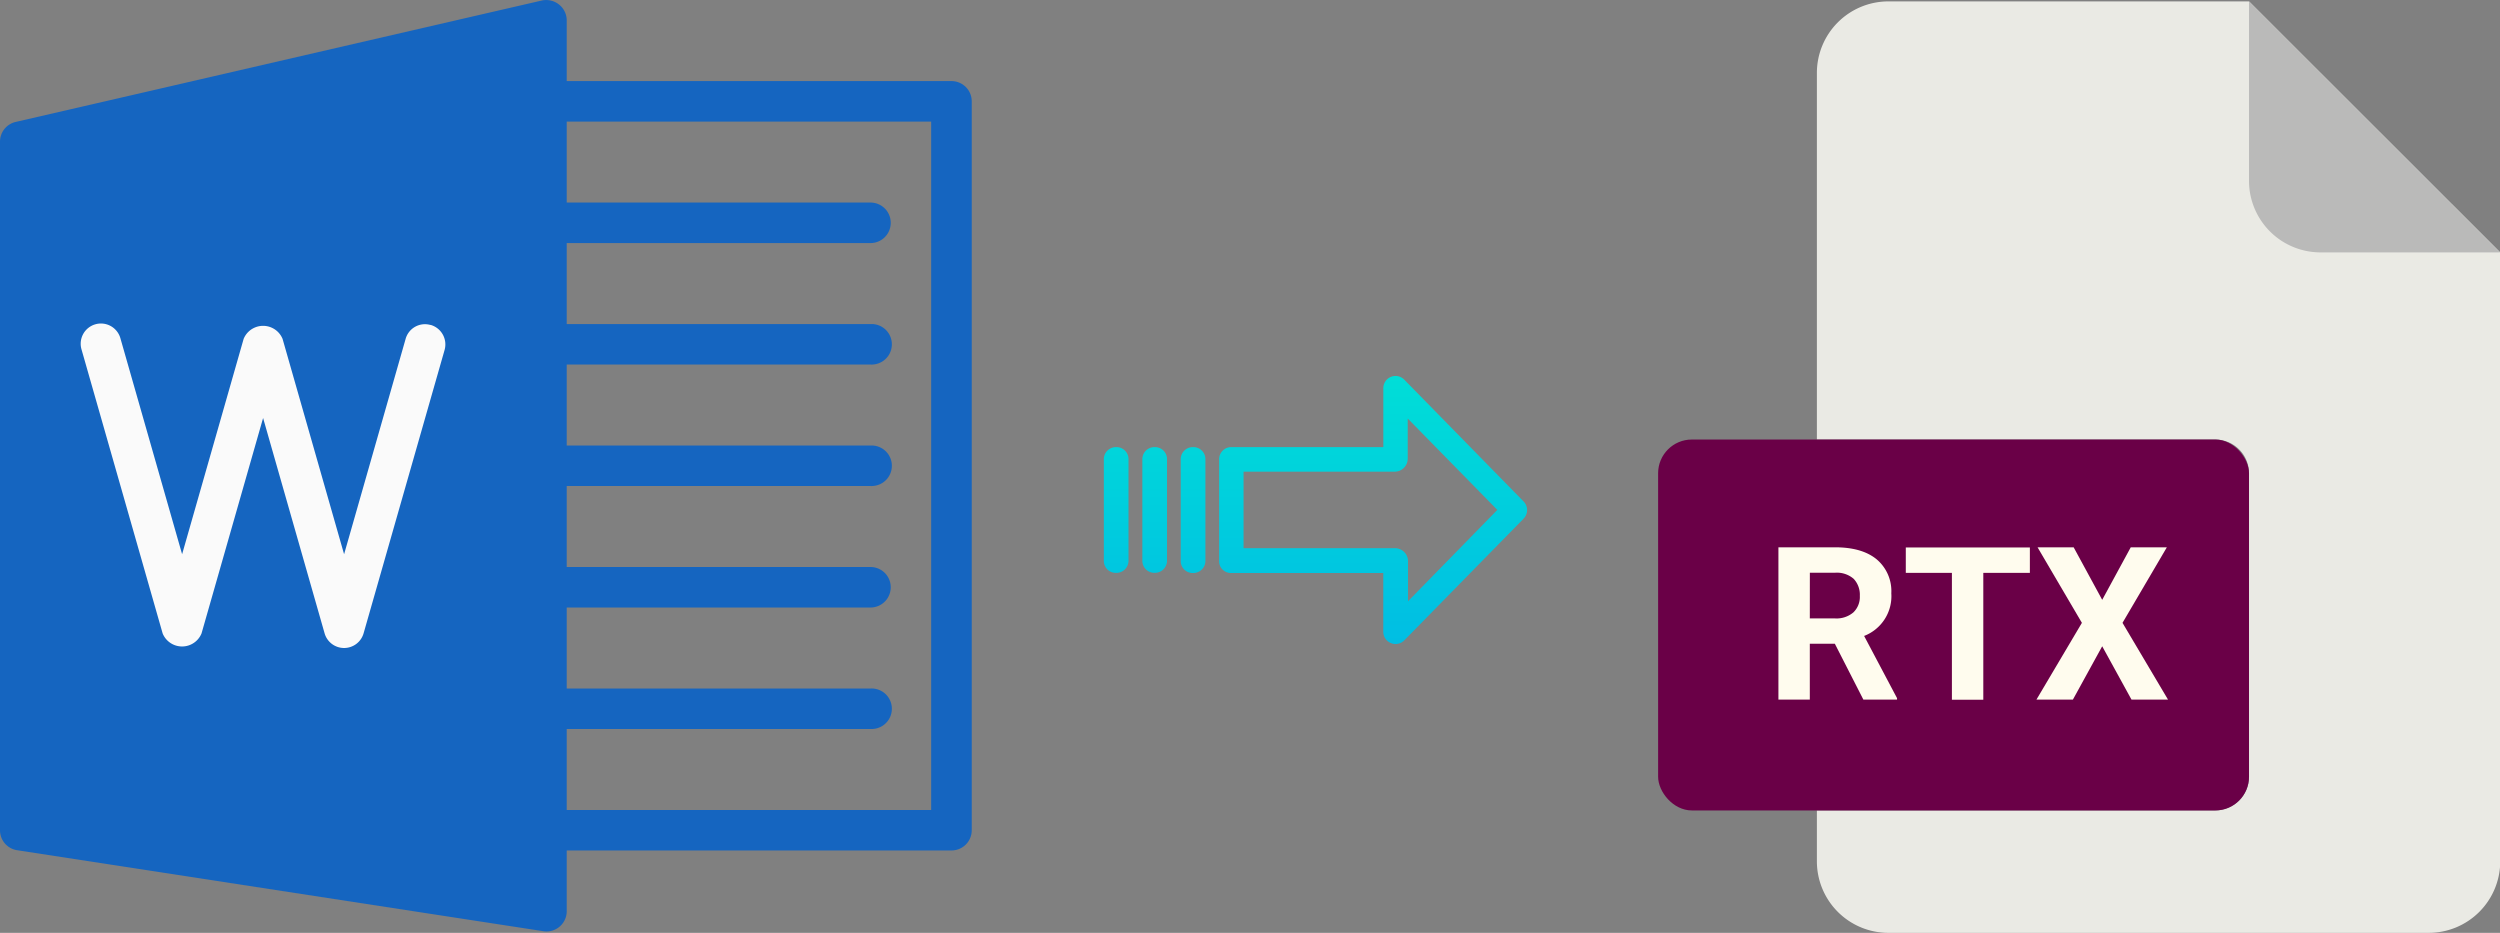 <svg xmlns="http://www.w3.org/2000/svg" xmlns:xlink="http://www.w3.org/1999/xlink" viewBox="0 0 536.77 200.3"><rect x="0" y="0" width="536.77" height="200.3" fill="#808080" stroke="none"/><defs><style>.cls-1{fill:#1565c0;}.cls-2{fill:#fafafa;}.cls-3{fill:#eaeae4;}.cls-4{fill:#babab9;}.cls-5{fill:#6a0047;}.cls-6{fill:#fffcee;}.cls-7{fill:url(#linear-gradient);}.cls-8{fill:url(#linear-gradient-2);}.cls-9{fill:url(#linear-gradient-3);}.cls-10{fill:url(#linear-gradient-4);}</style><linearGradient id="linear-gradient" x1="294.8" y1="135.94" x2="294.8" y2="16.74" gradientTransform="matrix(1, 0, 0, -1, 0, 186.59)" gradientUnits="userSpaceOnUse"><stop offset="0" stop-color="#00efd1"/><stop offset="1" stop-color="#00acea"/></linearGradient><linearGradient id="linear-gradient-2" x1="256.15" y1="135.94" x2="256.15" y2="16.74" xlink:href="#linear-gradient"/><linearGradient id="linear-gradient-3" x1="247.91" y1="135.94" x2="247.91" y2="16.74" xlink:href="#linear-gradient"/><linearGradient id="linear-gradient-4" x1="239.66" y1="135.94" x2="239.66" y2="16.74" xlink:href="#linear-gradient"/></defs><title>doc to rtx</title><g id="Layer_2" data-name="Layer 2"><g id="Layer_2-2" data-name="Layer 2"><g id="Layer_5_Image" data-name="Layer 5 Image"><path class="cls-1" d="M120.06,1a4.42,4.42,0,0,0-3.69-.9L3.37,26.18A4.34,4.34,0,0,0,0,30.45V178.26a4.33,4.33,0,0,0,3.68,4.29l113,17.39a4.34,4.34,0,0,0,4.95-3.63h0a3.6,3.6,0,0,0,.05-.66V4.37A4.33,4.33,0,0,0,120.06,1Z"/><path class="cls-1" d="M204.29,182.6H117.35a4.35,4.35,0,0,1-.42-8.69h83V26.11H117.35a4.35,4.35,0,1,1,0-8.7h86.94a4.35,4.35,0,0,1,4.35,4.35v156.5a4.34,4.34,0,0,1-4.34,4.34Z"/><path class="cls-2" d="M73.88,139.13A4.35,4.35,0,0,1,69.7,136L56.49,89.75,43.27,136a4.51,4.51,0,0,1-8.35,0L17.53,75.12a4.34,4.34,0,0,1,8.28-2.63,2.17,2.17,0,0,1,.07.24L39.1,119,52.31,72.76a4.52,4.52,0,0,1,8.36,0L73.88,119,87.09,72.76a4.31,4.31,0,0,1,5.28-3h.09a4.36,4.36,0,0,1,3,5.37L78.06,136A4.35,4.35,0,0,1,73.88,139.13Z"/><path class="cls-1" d="M186.9,52.19H117.35a4.35,4.35,0,1,1,0-8.7H186.9a4.35,4.35,0,0,1,0,8.7Z"/><path class="cls-1" d="M186.9,78.27H117.35a4.35,4.35,0,0,1-.42-8.69h70a4.35,4.35,0,0,1,.42,8.69A2.94,2.94,0,0,1,186.9,78.27Z"/><path class="cls-1" d="M186.9,104.35H117.35a4.35,4.35,0,0,1-.42-8.69h70a4.35,4.35,0,0,1,.42,8.69A2.94,2.94,0,0,1,186.9,104.35Z"/><path class="cls-1" d="M186.9,130.44H117.35a4.35,4.35,0,0,1,0-8.7H186.9a4.35,4.35,0,0,1,0,8.7Z"/><path class="cls-1" d="M186.9,156.52H117.35a4.35,4.35,0,0,1-.42-8.69h70a4.35,4.35,0,0,1,.42,8.69Z"/></g></g><g id="Layer_16" data-name="Layer 16"><path class="cls-3" d="M475.63,174H390.1v10.93a15.36,15.36,0,0,0,15.36,15.36h116a15.36,15.36,0,0,0,15.36-15.36V54.19L482.88.3H405.46A15.36,15.36,0,0,0,390.1,15.66V94.37h85.53a7.25,7.25,0,0,1,7.25,7.24h0v65.16A7.25,7.25,0,0,1,475.63,174Z"/><path class="cls-4" d="M536.77,54.19,482.88.3V38.83a15.36,15.36,0,0,0,15.36,15.36h38.53Z"/><rect class="cls-5" x="356.01" y="94.37" width="126.87" height="79.64" rx="7.24"/><path class="cls-6" d="M394,117.51q5.79,0,8.93,2.58a8.92,8.92,0,0,1,3.15,7.3,9.14,9.14,0,0,1-5.84,9.15l7.07,13.36v.31h-7.23l-6.13-12h-5.37v12h-6.74v-32.7Zm-5.42,15.27H394a5.57,5.57,0,0,0,3.93-1.29,4.6,4.6,0,0,0,1.39-3.56,5,5,0,0,0-1.31-3.64,5.48,5.48,0,0,0-4-1.32h-5.42Z"/><path class="cls-6" d="M409.19,123v-5.46h26.64V123h-10v27.24h-6.74V123Z"/><path class="cls-6" d="M437.24,150.21,447,133.73l-9.52-16.22h7.75l6.13,11.28,6.13-11.28h7.75l-9.52,16.22,9.77,16.48h-7.84l-6.29-11.45-6.29,11.45Z"/></g><g id="Layer_3" data-name="Layer 3"><path class="cls-7" d="M301.51,81.52a2.62,2.62,0,0,0-4.5,1.85V96h-32.6a2.59,2.59,0,0,0-2.65,2.54v0l0,22a2.45,2.45,0,0,0,.78,1.79,2.54,2.54,0,0,0,1.87.7H297v12.59a2.62,2.62,0,0,0,1.63,2.45,2.56,2.56,0,0,0,1,.2,2.61,2.61,0,0,0,1.89-.79l25.6-26.11a2.65,2.65,0,0,0,0-3.71Zm.8,47.58v-8.62a2.8,2.8,0,0,0-2.7-2.78H267l0-16.43h32.55a2.8,2.8,0,0,0,2.7-2.78V89.86l19.24,19.62Z"/><path class="cls-8" d="M256.16,96h0a2.6,2.6,0,0,0-2.65,2.54v21.93a2.56,2.56,0,0,0,2.58,2.56h.07a2.6,2.6,0,0,0,2.65-2.55V98.52A2.58,2.58,0,0,0,256.23,96Z"/><path class="cls-9" d="M247.92,96h0a2.59,2.59,0,0,0-2.65,2.54v0l0,21.89a2.58,2.58,0,0,0,2.59,2.56h.06a2.6,2.6,0,0,0,2.65-2.55v0l0-21.89A2.58,2.58,0,0,0,248,96Z"/><path class="cls-10" d="M239.67,96h0A2.6,2.6,0,0,0,237,98.51v21.93a2.56,2.56,0,0,0,2.58,2.56h.07a2.6,2.6,0,0,0,2.65-2.55V98.52A2.58,2.58,0,0,0,239.74,96Z"/></g></g></svg>